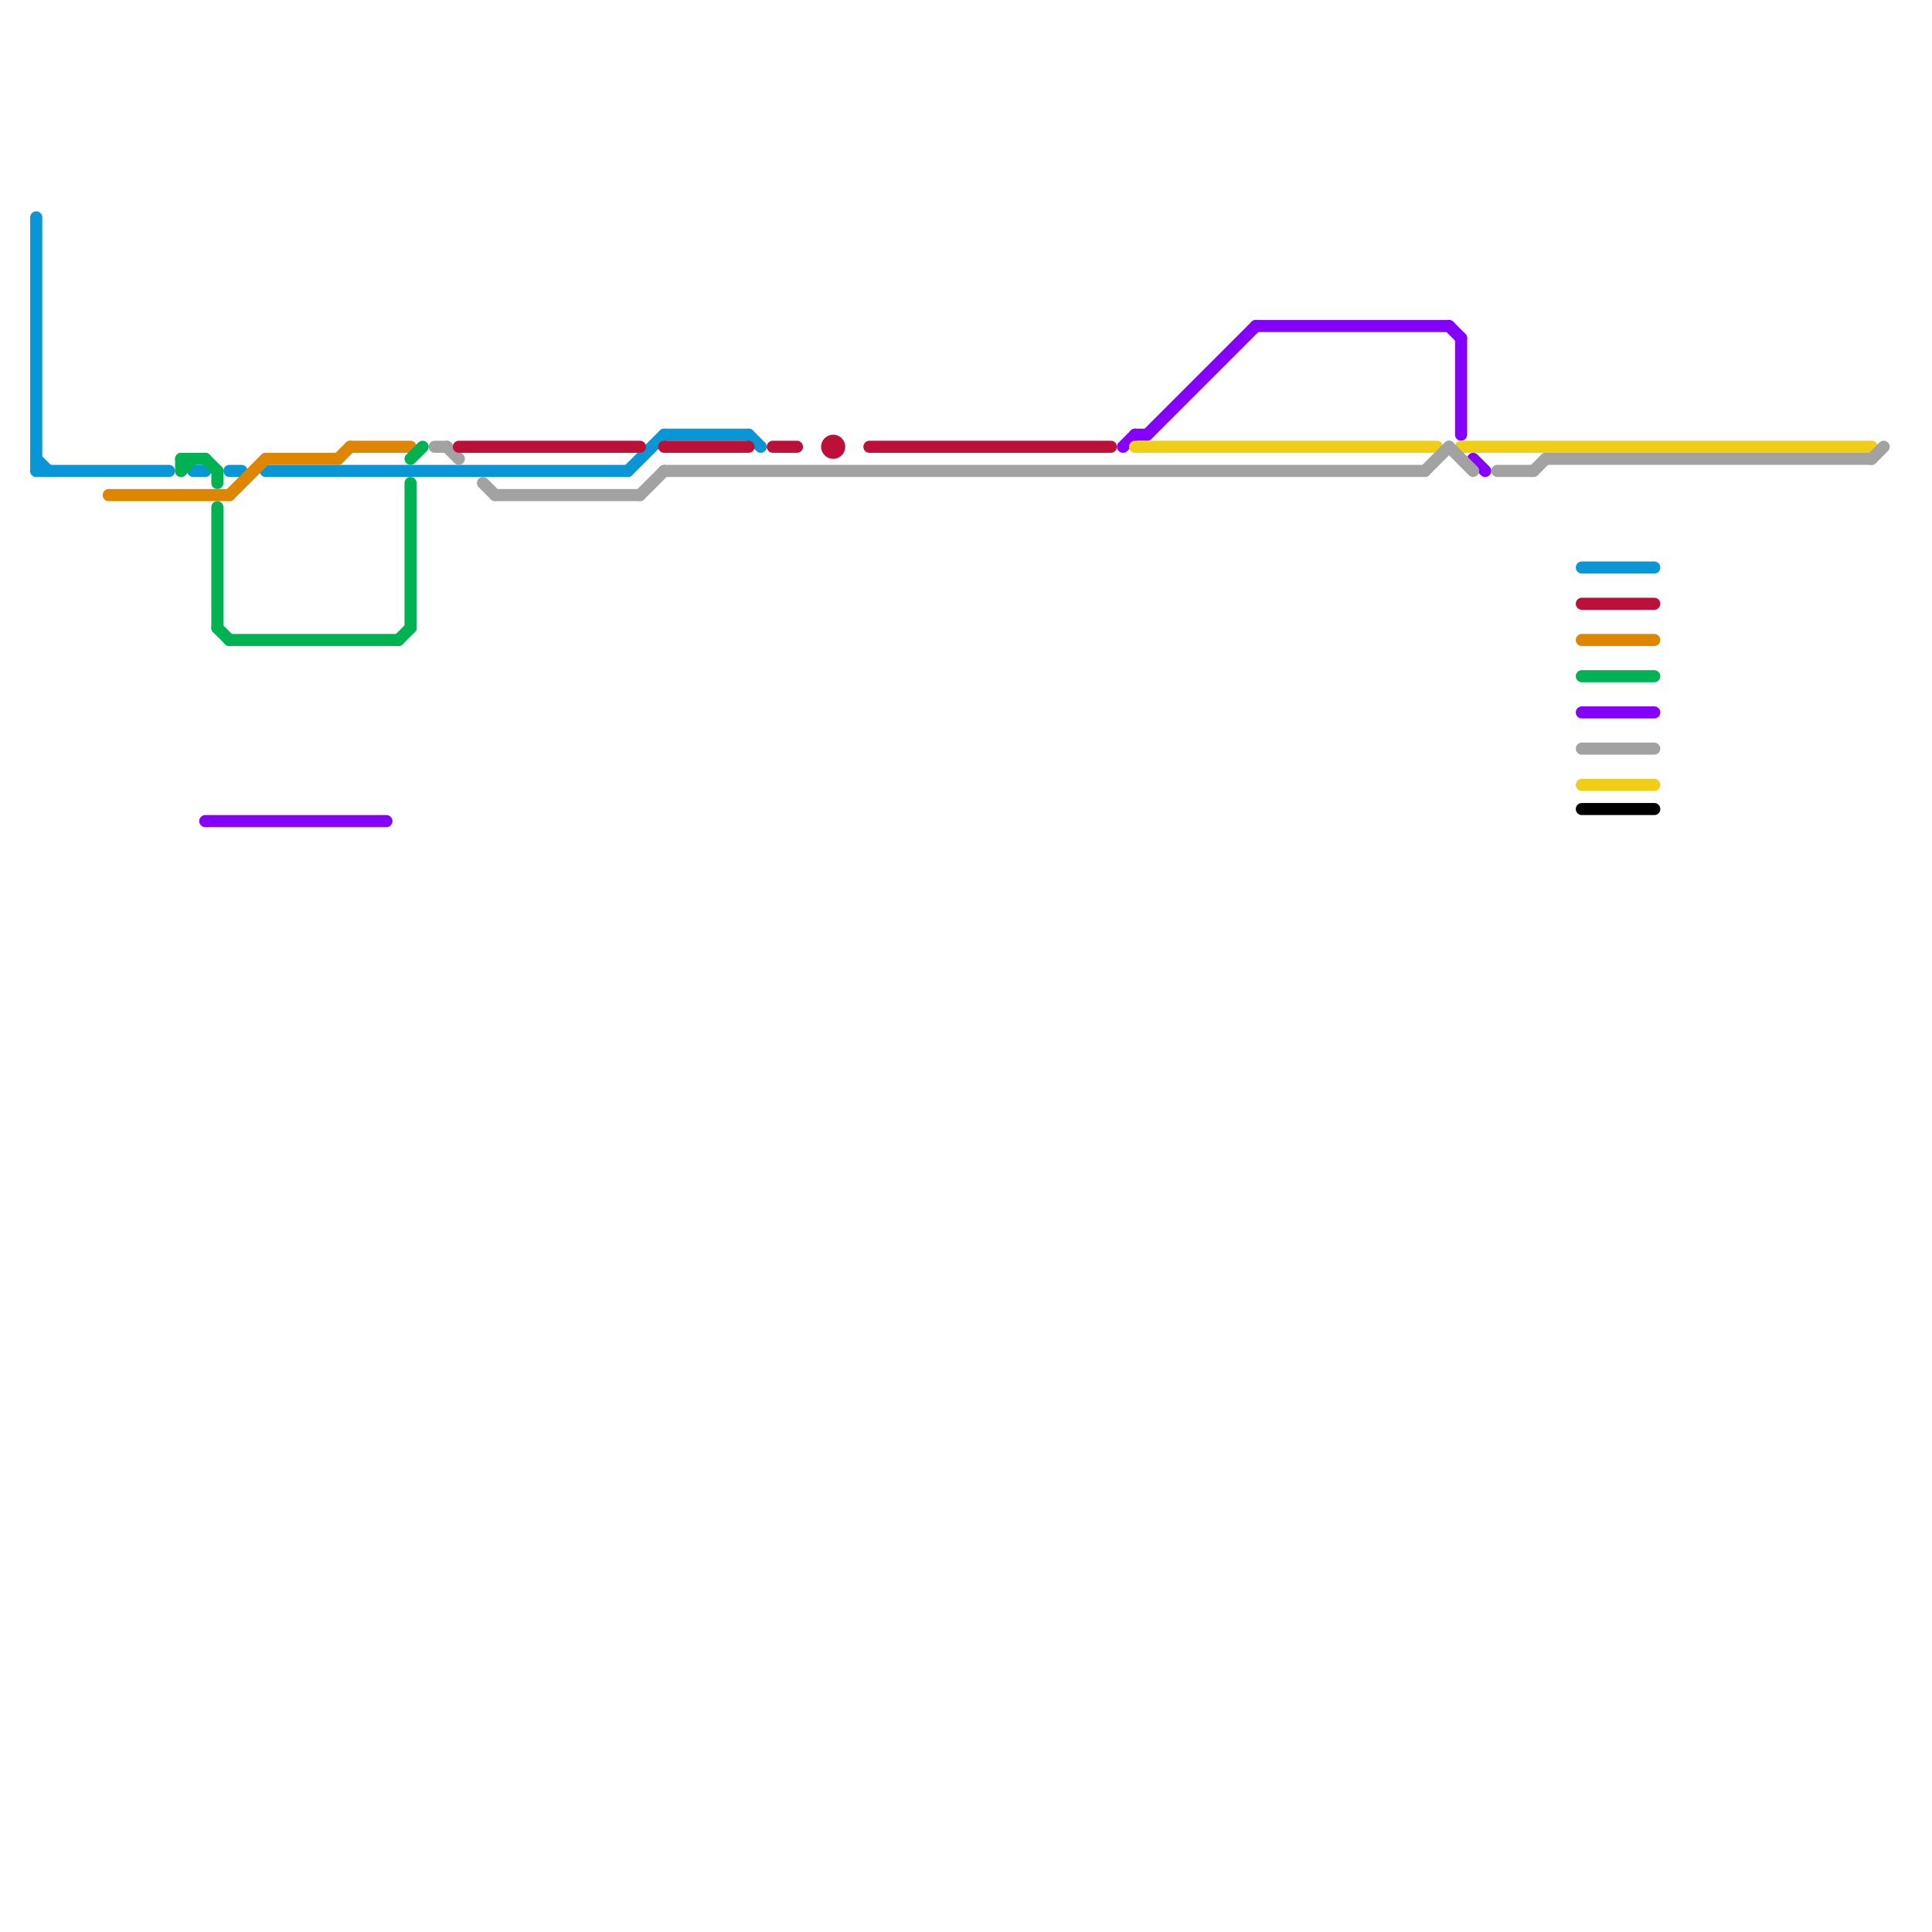 
<svg version="1.1" xmlns="http://www.w3.org/2000/svg" viewBox="0 0 160 160">
<style>text { font: 1px Helvetica; font-weight: 600; white-space: pre; dominant-baseline: central; } line { stroke-width: 1; fill: none; stroke-linecap: round; stroke-linejoin: round; } .c0 { stroke: #0896d7 } .c1 { stroke: #df8600 } .c2 { stroke: #8500fa } .c3 { stroke: #f0ce15 } .c4 { stroke: #a2a2a2 } .c5 { stroke: #bd1038 } .c6 { stroke: #00b251 } .c7 { stroke: #000000 }</style><defs><g id="wm-xf"><circle r="1.2" fill="#000"/><circle r="0.9" fill="#fff"/><circle r="0.6" fill="#000"/><circle r="0.3" fill="#fff"/></g><g id="wm"><circle r="0.6" fill="#000"/><circle r="0.3" fill="#fff"/></g></defs><line class="c0" x1="22" y1="39" x2="52" y2="39"/><line class="c0" x1="3" y1="18" x2="3" y2="39"/><line class="c0" x1="52" y1="39" x2="55" y2="36"/><line class="c0" x1="55" y1="36" x2="62" y2="36"/><line class="c0" x1="3" y1="38" x2="4" y2="39"/><line class="c0" x1="16" y1="39" x2="17" y2="39"/><line class="c0" x1="131" y1="47" x2="137" y2="47"/><line class="c0" x1="3" y1="39" x2="14" y2="39"/><line class="c0" x1="19" y1="39" x2="20" y2="39"/><line class="c0" x1="62" y1="36" x2="63" y2="37"/><line class="c1" x1="28" y1="38" x2="29" y2="37"/><line class="c1" x1="9" y1="41" x2="19" y2="41"/><line class="c1" x1="131" y1="53" x2="137" y2="53"/><line class="c1" x1="29" y1="37" x2="34" y2="37"/><line class="c1" x1="19" y1="41" x2="22" y2="38"/><line class="c1" x1="22" y1="38" x2="28" y2="38"/><line class="c2" x1="122" y1="38" x2="123" y2="39"/><line class="c2" x1="93" y1="37" x2="94" y2="36"/><line class="c2" x1="131" y1="59" x2="137" y2="59"/><line class="c2" x1="94" y1="36" x2="95" y2="36"/><line class="c2" x1="95" y1="36" x2="104" y2="27"/><line class="c2" x1="104" y1="27" x2="120" y2="27"/><line class="c2" x1="17" y1="68" x2="32" y2="68"/><line class="c2" x1="121" y1="28" x2="121" y2="36"/><line class="c2" x1="120" y1="27" x2="121" y2="28"/><line class="c3" x1="131" y1="65" x2="137" y2="65"/><line class="c3" x1="94" y1="37" x2="119" y2="37"/><line class="c3" x1="121" y1="37" x2="155" y2="37"/><line class="c4" x1="128" y1="38" x2="155" y2="38"/><line class="c4" x1="53" y1="41" x2="55" y2="39"/><line class="c4" x1="120" y1="37" x2="122" y2="39"/><line class="c4" x1="36" y1="37" x2="37" y2="37"/><line class="c4" x1="41" y1="41" x2="53" y2="41"/><line class="c4" x1="155" y1="38" x2="156" y2="37"/><line class="c4" x1="37" y1="37" x2="38" y2="38"/><line class="c4" x1="118" y1="39" x2="120" y2="37"/><line class="c4" x1="131" y1="62" x2="137" y2="62"/><line class="c4" x1="40" y1="40" x2="41" y2="41"/><line class="c4" x1="124" y1="39" x2="127" y2="39"/><line class="c4" x1="55" y1="39" x2="118" y2="39"/><line class="c4" x1="127" y1="39" x2="128" y2="38"/><line class="c5" x1="38" y1="37" x2="53" y2="37"/><line class="c5" x1="64" y1="37" x2="66" y2="37"/><line class="c5" x1="131" y1="50" x2="137" y2="50"/><line class="c5" x1="72" y1="37" x2="92" y2="37"/><line class="c5" x1="55" y1="37" x2="62" y2="37"/><circle cx="69" cy="37" r="1" fill="#bd1038" /><line class="c6" x1="17" y1="38" x2="18" y2="39"/><line class="c6" x1="33" y1="53" x2="34" y2="52"/><line class="c6" x1="15" y1="38" x2="15" y2="39"/><line class="c6" x1="18" y1="42" x2="18" y2="52"/><line class="c6" x1="131" y1="56" x2="137" y2="56"/><line class="c6" x1="15" y1="39" x2="16" y2="38"/><line class="c6" x1="18" y1="39" x2="18" y2="40"/><line class="c6" x1="18" y1="52" x2="19" y2="53"/><line class="c6" x1="15" y1="38" x2="17" y2="38"/><line class="c6" x1="19" y1="53" x2="33" y2="53"/><line class="c6" x1="34" y1="38" x2="35" y2="37"/><line class="c6" x1="34" y1="40" x2="34" y2="52"/><line class="c7" x1="131" y1="67" x2="137" y2="67"/>
</svg>
